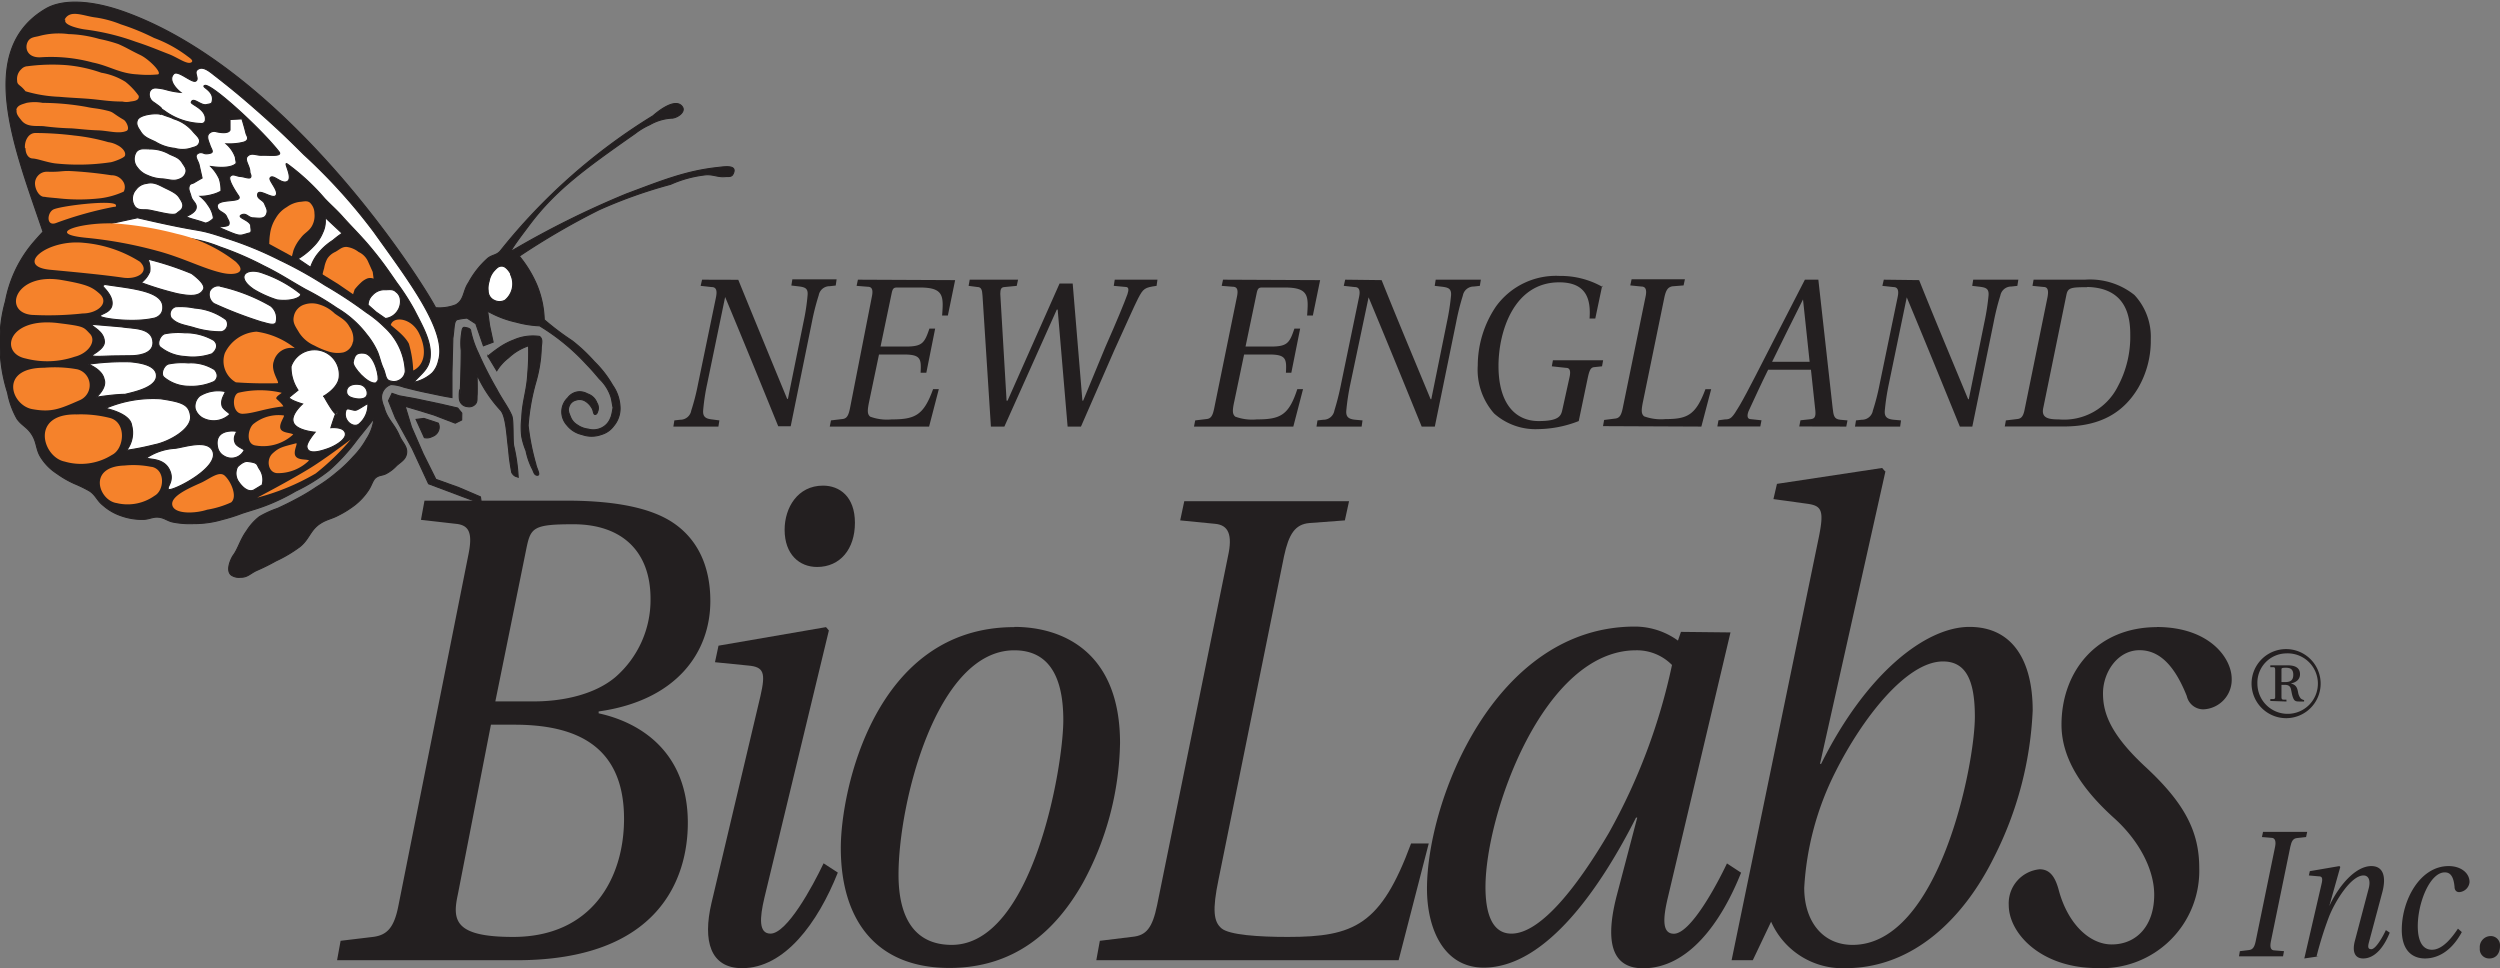 <svg id="Layer_1" data-name="Layer 1" xmlns="http://www.w3.org/2000/svg" viewBox="0 0 226.51 87.72"><rect x="0" y="0" width="226.51" height="87.72" fill="#808080" stroke="none"/><defs><style>.cls-1,.cls-3,.cls-7,.cls-8{fill:#231f20;}.cls-1,.cls-2,.cls-3,.cls-6{stroke:#231f20;stroke-miterlimit:3.86;stroke-width:0.1px;}.cls-1,.cls-5,.cls-6,.cls-7{fill-rule:evenodd;}.cls-2,.cls-6{fill:#fff;}.cls-4,.cls-5{fill:#f5822b;}</style></defs><title>neb</title><path class="cls-1" d="M3.9,21C1.42,13.65-2.33,4.6,4.15.8c1.61-.94,4.31-.75,7.25.33C26.06,6.48,38,25.1,39.47,27.88a4.1,4.1,0,0,0,1.82-.26c.79-.44.65-1.26,1.16-2A8,8,0,0,1,44.2,23.4c.4-.32.81-.27,1.14-.67A53.35,53.35,0,0,1,59.17,10.49s2-1.83,2.67-.79c.27.43-.39.93-.9,1a4.5,4.5,0,0,0-2.07.6,6.48,6.48,0,0,0-1.33.8c-4.6,3.22-7.21,5.13-9.56,8.25l-.69.92c-.4.54-1.16,1.59-.93,1.47a82.39,82.39,0,0,1,10.4-5.17c3.16-1.18,5.37-2.09,8.31-2.4.61-.07,1.82-.26,1.33.63-.14.25-.41.18-.69.2-.66.06-1-.18-1.68-.17a10.57,10.57,0,0,0-3.27.87A43.47,43.47,0,0,0,54.29,19a65.75,65.75,0,0,0-7.24,4.21,10.69,10.69,0,0,1,1.61,2.66,8.91,8.91,0,0,1,.65,3.1,24.19,24.19,0,0,0,2.53,1.91,15,15,0,0,1,2,1.88A9.74,9.74,0,0,1,55.5,34.9a3.69,3.69,0,0,1,.67,1.86,2.46,2.46,0,0,1-.57,1.83,2.11,2.11,0,0,1-1.12.78,2.57,2.57,0,0,1-1.75,0,2.39,2.39,0,0,1-1.35-.84,1.82,1.82,0,0,1-.48-1.17,1.75,1.75,0,0,1,.54-1.31,1.37,1.37,0,0,1,1.05-.56,1.53,1.53,0,0,1,.75.2,1.35,1.35,0,0,1,.84.81.86.86,0,0,1,.1.71c-.06.15-.09.33-.26.34s-.14-.37-.29-.58a1.73,1.73,0,0,0-.6-.63,1,1,0,0,0-.84-.09.88.88,0,0,0-.64.6c-.13.34,0,.58.13.91a1.45,1.45,0,0,0,.62.74,2.14,2.14,0,0,0,1,.38,1.69,1.69,0,0,0,.92,0,1.63,1.63,0,0,0,1.1-1c.19-.38.28-1.49.26-1.06s-.12-.49-.21-.8a3.89,3.89,0,0,0-1.06-1.7c-.46-.55-.73-.86-1.23-1.38a19.42,19.42,0,0,0-4.19-3.42,9.29,9.29,0,0,1-2.1-.33,9.22,9.22,0,0,1-2.61-1l.18,1.31.32,1.5-.88.33-.69-2-.79-.51a5.45,5.45,0,0,0-.81.12c-.41.05-.32.66-.48,1.71l-.08,3.1v2.27c-1-.16-1.49-.29-2.44-.48-.75-.16-1.17-.27-1.92-.46a4,4,0,0,0-1.16-.24,1.23,1.23,0,0,0-.86,1.25,2.83,2.83,0,0,0,.22.79c.28,1.11.95,1.53,1.39,2.59.27.64.78,1,.65,1.66-.11.52-.49.7-.89,1.05a3.58,3.58,0,0,1-1,.76c-.34.15-.59.11-.88.33s-.38.7-.67,1.13A5.65,5.65,0,0,1,31.81,46a8.58,8.58,0,0,1-1.14.68c-.61.33-1.05.36-1.64.74-.93.59-1,1.43-1.87,2.12A12.1,12.1,0,0,1,25,50.82a18.56,18.56,0,0,1-1.73.86c-.57.25-.84.64-1.46.62a1.24,1.24,0,0,1-.85-.19c-.55-.43,0-1.54.16-1.77.46-.61.64-1.43,1.23-2.24a4.93,4.93,0,0,1,1.16-1.29,9.15,9.15,0,0,1,1.65-.75c.68-.32,1.06-.5,1.73-.86a18.24,18.24,0,0,0,1.8-1.08,13.4,13.4,0,0,0,1.78-1.28A12.5,12.5,0,0,0,32,41.39a7.55,7.55,0,0,0,1.21-1.61,4.2,4.2,0,0,0,.67-1.85s-.9,1.14-1.49,1.86a17.48,17.48,0,0,1-2.59,2.84,15.89,15.89,0,0,1-3,1.86,18.4,18.4,0,0,1-2.31,1.15c-1,.41-1.56.54-2.56.87a15.8,15.8,0,0,1-1.77.56,9,9,0,0,1-2.63.37,7.79,7.79,0,0,1-1.87-.14c-.53-.12-.77-.39-1.3-.44s-.86.2-1.42.2a5.68,5.68,0,0,1-2-.34,4.78,4.78,0,0,1-1.57-.91c-.59-.45-.7-1-1.32-1.36a12.52,12.52,0,0,0-1.33-.64,9,9,0,0,1-1.57-.91,4.74,4.74,0,0,1-1.44-1.45c-.46-.72-.35-1.32-.8-2.05S2,38.59,1.54,37.94a7.6,7.6,0,0,1-.85-2.35A14.52,14.52,0,0,1,0,31.46,13.51,13.51,0,0,1,.5,27.27a11.44,11.44,0,0,1,2.24-4.95C3.16,21.79,3.9,21,3.9,21Z"/><path class="cls-2" d="M46.26,24.87a1.92,1.92,0,0,1-.5,2.33,1.06,1.06,0,0,1-1,0,.93.93,0,0,1-.53-.85,2,2,0,0,1,.08-.84,1.92,1.92,0,0,1,.48-1c.21-.22.36-.4.67-.4s.59.31.82.71Z"/><path class="cls-3" d="M44.21,32.26l.8,1.33a4.3,4.3,0,0,1,1.07-1.18,4.85,4.85,0,0,1,1.81-1.08,20.49,20.49,0,0,1-.07,2.48c-.08,1.61-.49,2.49-.55,4.1a6.92,6.92,0,0,0,0,1.64,6.6,6.6,0,0,0,.39,1.29,6.46,6.46,0,0,0,.53,1.57c.17.27.18.65.5.65s-.08-.62-.14-1a21.38,21.38,0,0,1-.7-3.51,19.46,19.46,0,0,1,.69-3.9,12.54,12.54,0,0,0,.5-3.06c0-.44.19-.85-.16-1.11a4.32,4.32,0,0,0-2.32.32,6.21,6.21,0,0,0-1.35.71,12.26,12.26,0,0,0-1,.76Z"/><path class="cls-1" d="M41.66,35.4c0-.36-.12.59,0,.92a.79.79,0,0,0,.69.52.75.75,0,0,0,.69-.2c.24-.24.16-.51.19-.85s0-2.78-.08-2a12.07,12.07,0,0,0,2.23,3.4c.49.6.54,2.4.7,3.51a17.34,17.34,0,0,0,.29,2.12c.28.47.57.33.58.43a15.77,15.77,0,0,0-.4-2.83c-.11-.47,0-2.31-.18-2.75-.3-.73-.86-1.44-1.36-2.39A33.61,33.61,0,0,1,43.34,32a8.91,8.91,0,0,1-.69-2c0-.25-.31-.3-.56-.34s-.24.45-.3.77a6,6,0,0,0,0,1.34c0,1.41-.12,5-.11,3.62Z"/><polygon class="cls-3" points="41.47 36.97 41.84 37.43 41.83 38.05 41.25 38.34 39.29 37.59 37.89 37.16 36.71 36.81 37.28 38.69 38.34 41.12 39.49 43.43 41.55 44.17 43.53 45.02 43.62 45.63 38.83 43.83 37.35 40.64 35.83 37.87 35.2 36.31 35.52 35.64 36.16 35.86 37.75 36.15 40.09 36.65 41.47 36.97 41.47 36.97"/><path class="cls-3" d="M37.7,38l.75,1.65a1,1,0,0,0,.71-.1.92.92,0,0,0,.62-.7.81.81,0,0,0-.07-.51l-1.3-.43L37.7,38Z"/><path class="cls-2" d="M37.44,34.65a3.59,3.59,0,0,0,1.73-.86,2.34,2.34,0,0,0,.56-1.11C40.55,30,37,25.39,33.87,21a50.93,50.93,0,0,0-6.34-7c-1.4-1.4-2.21-2.17-3.69-3.5C22.15,9,21.09,8.11,19.35,6.76c-.48-.38-1.06-.83-1.5-.41-.28.27.23.81-.12,1s-1.65-1.07-2-.64c-.54.59.33,1.42.64,1.66a7.19,7.19,0,0,1-1.27-.23,4.41,4.41,0,0,0-1-.17c-.72,0-.73.92-.23,1.26,1.25.86.42.43,1,.79a5.89,5.89,0,0,0,3.35,1.17.34.34,0,0,0,.38-.26c.16-1.05-1.34-1.46-1.27-1.67.17-.51.85.33,1.37.22.2-.05.45-.06.49-.18.37-1.08-1.07-1.42-.63-1.56.6-.18,5.09,3.93,6.71,6,.4.5-1,.29-1.6.33-.48,0-.88-.26-1.23.07s.19.86.2,1.42c0,.19.16.32.07.5s-.57-.05-.93-.07-.69-.3-.93,0,.63,1.56.76,1.75c.49.71-2.05.16-1.92,1,.08.48.67.46.85.91.1.26.29.43.2.69s-1.2.14-.78.32c2,.86,1.65.7,2.64.45.25-.06.12-.38.12-.63,0-.52-1.32-.76-.86-1s.63.25,1.06.26,1,.15,1.2-.27,0-.63-.14-1-.68-.43-.64-.84c.07-.64,1.36.48,1.66.08s-.66-1.34-.53-1.58c.25-.44,1.07.65,1.59.29s-.49-1.9,0-1.54A20,20,0,0,1,29.42,18c.65.68,1.06,1,1.69,1.72,1.1,1.21,1.78,1.84,2.8,3.11.85,1.05,1.28,1.69,2.05,2.8a21,21,0,0,1,1.58,2.46c.81,1.58,1.59,2.91,1.43,4.33-.12,1.06-.83,1.45-1.53,2.27Z"/><path class="cls-2" d="M13.55,13.49c-.48,0-.89-.1-1.2.27a1.2,1.2,0,0,0,.1,1.43,2,2,0,0,0,.92.7,3.49,3.49,0,0,0,1.39.32c.6.06,1,.25,1.54,0a.88.88,0,0,0,.54-.59c.08-.36-.14-.57-.33-.88-.29-.46-.66-.55-1.14-.77a3.49,3.49,0,0,0-1.82-.47Z"/><path class="cls-2" d="M14.55,10.36c-.37-.14-1.86,0-2.09.5-.16.37,0,.65.24,1,.33.59.8.71,1.39,1a4.09,4.09,0,0,0,1.73.58,2.61,2.61,0,0,0,1.44,0c.32-.12.61-.12.76-.42.24-.45-.26-.76-.57-1.15a3.65,3.65,0,0,0-1.7-1.1c-.45-.22-.43-.15-1.2-.46Z"/><path class="cls-2" d="M13.27,16.62a1.37,1.37,0,0,0-.95.55,1.24,1.24,0,0,0-.09,1.56c.36.41.82.2,1.38.32,1.17.24,2.14.52,2.41.28s.46-.29.53-.59-.13-.57-.33-.88-.65-.54-1.13-.77c-.66-.31-1.11-.65-1.82-.47Z"/><path class="cls-2" d="M20.8,10.83l1.12-.06s.24.78.36,1.29c.06.23.23.39.12.6s-.4.24-.68.3a5.6,5.6,0,0,1-1.23.07,2.84,2.84,0,0,1,.84,1.23c0,.24.15.52,0,.61-.65.5-2.24.21-2.24.21a3.75,3.75,0,0,1,.78,1.12,3.26,3.26,0,0,1,.15,1.12,3.1,3.1,0,0,1-.78.31,4.14,4.14,0,0,1-1.11.16,3.21,3.21,0,0,1,.74.82,2.48,2.48,0,0,1,.47,1.17c-.23.26-.63.47-.77.42-.81-.3-1.3-.35-1.72-.58,0,0,.82-.3.92-.75s-.35-.63-.46-1.07-.29-.64-.14-1c.07-.18.27-.15.44-.26s.7-.41.7-.41l-.27-1.2c-.09-.39-.46-.77-.14-1s.58,0,.72,0a1.19,1.19,0,0,0,.5-.07c.26-.1,0-.39-.1-.71s-.4-.85,0-1.12a.64.64,0,0,1,.6-.09c1.17.25,1.22-.17,1.22-.17l0-.92Z"/><path class="cls-2" d="M33.35,27.6a1.25,1.25,0,0,1,.4-.87,1.46,1.46,0,0,1,1.17-.48c.37,0,.67-.08.95.18a1,1,0,0,1,.41.76,1.54,1.54,0,0,1-.27,1,1.52,1.52,0,0,1-1.09.67l-.86-.6-.71-.63Z"/><path class="cls-2" d="M27,23.45l1.14.77a4,4,0,0,1,.57-1.11,5.67,5.67,0,0,1,1.46-1.34,8.24,8.24,0,0,1,.83-.63L29.46,19.7a2.49,2.49,0,0,1-.22,1.37,3.69,3.69,0,0,1-.85,1.26A6.57,6.57,0,0,1,27,23.45Z"/><path class="cls-4" d="M24.34,22.07l2.11,1.15.14-.54a3.76,3.76,0,0,1,.66-1.12c.33-.46.71-.57,1-1.06a1.91,1.91,0,0,0,.24-1.17,1.33,1.33,0,0,0-.33-.88c-.26-.33-.63-.18-1-.16a2.52,2.52,0,0,0-1.17.47,2.7,2.7,0,0,0-1,1,3.48,3.48,0,0,0-.52,1.41,6,6,0,0,0-.07.94Z"/><path class="cls-5" d="M29.26,24.88l1.36.84,1.37.94.14-.43a5,5,0,0,1,.54-.59,1.82,1.82,0,0,1,.56-.39.79.79,0,0,1,.62,0l-.08-.61-.45-1a1.72,1.72,0,0,0-.83-.81,2.22,2.22,0,0,0-1.1-.46c-.42,0-.61.23-1,.45a1.68,1.68,0,0,0-.73.61,2.71,2.71,0,0,0-.29.87,5.18,5.18,0,0,0-.14.53Z"/><path class="cls-2" d="M10.16,27.46c0-.77-.82-1.43-.83-1.53s.18-.18.28-.14c2.27.35,5.18.56,5.14,2.06a1,1,0,0,1-.13.53,1.08,1.08,0,0,1-.76.47c-1.85.41-4.73,0-4.77-.21s1.09-.3,1.07-1.18Z"/><path class="cls-2" d="M8.27,29.38l2.71.23c.95.18,2.87,0,2.88,1.45,0,1.08-1.5,1.18-2.1,1.17-2.79,0-2.82.14-3.46,0-.15,0,1.21-.58,1.16-1.29C9.4,30,8.41,29.67,8.27,29.38Z"/><path class="cls-2" d="M8,33a22.45,22.45,0,0,1,3.78-.22c1.14.1,2.24.36,2.38,1.11.21,1.16-1.89,1.61-2.84,1.84-1,0-2.59.26-2.59.26s1-.86.7-1.64C9.25,33.46,8,33,8,33Z"/><path class="cls-2" d="M9.55,37a10.94,10.94,0,0,1,5-.87c2,.3,2.57.53,2.71,1.54.17,1.21-2,2.39-3.28,2.63a23.58,23.58,0,0,1-2.51.5,2.58,2.58,0,0,0,.45-2.28C11.77,37.43,9.55,37,9.55,37Z"/><path class="cls-2" d="M13.36,41.43a5.22,5.22,0,0,1,2.51-.81c.82-.1,2.86-.82,3.38.19.78,1.54-3.6,3.7-3.94,3.54s.61-.73,0-1.86-2.14-.77-2-1.06Z"/><path class="cls-6" d="M13.41,23.5a2,2,0,0,1,.16,1.11,2.31,2.31,0,0,1-.78,1,28.42,28.42,0,0,0,3.28,1c1.06.21,2,.31,2.36-.38.21-.39-.46-1-1.07-1.45a27.61,27.61,0,0,0-3.95-1.3Z"/><path class="cls-2" d="M19.94,25.93a16.2,16.2,0,0,1,4.57,1.78A1.41,1.41,0,0,1,25,29.24c-.19.32-.94,0-1.3-.07a36.73,36.73,0,0,1-4.31-1.66A1,1,0,0,1,19,26.38a.86.86,0,0,1,1-.45Z"/><path class="cls-2" d="M20.41,28.91a5.45,5.45,0,0,0-2.77-1,6.46,6.46,0,0,0-1.72-.12.69.69,0,0,0-.42,1c.5.6,1.24.65,2.08.9a8.14,8.14,0,0,0,2.48.37.7.7,0,0,0,.35-1.18Z"/><path class="cls-2" d="M19.38,30.84a5.13,5.13,0,0,0-2.66-.69,6.4,6.4,0,0,0-1.79.09c-.42.12-.74.91-.42,1.2a3.89,3.89,0,0,0,2.25.86,5.24,5.24,0,0,0,2.44-.24c.33-.25.67-.76.18-1.22Z"/><path class="cls-2" d="M19.34,33.43a4,4,0,0,0-2.29-.55,6.34,6.34,0,0,0-1.79.1c-.42.12-.74.9-.41,1.2A3.59,3.59,0,0,0,17.1,35a5,5,0,0,0,2.3-.43c.33-.25.43-.72-.06-1.18Z"/><path class="cls-2" d="M20.35,35.46a3.18,3.18,0,0,0-2.26.42,1.24,1.24,0,0,0-.4,1.19,1.48,1.48,0,0,0,.63.78,2.12,2.12,0,0,0,2.48-.29c.1-.11-.57-.41-.68-.78-.2-.7.45-1.26.23-1.32Z"/><path class="cls-2" d="M21.37,39.07c-.61-.08-2,0-1.64,1.52a1.16,1.16,0,0,0,.57.73,1.28,1.28,0,0,0,1.81-.5c.09-.12-.62-.31-.79-.66-.3-.66.28-1.06.05-1.09Z"/><path class="cls-6" d="M21.52,42.3s.51-.54.91-.49c1,.12.8.26,1.07.67a1.7,1.7,0,0,1,.25,1.46l-.66.4c-.48.34-1.05-.09-1.43-.63h0a1.33,1.33,0,0,1-.14-1.41Z"/><path class="cls-6" d="M29.32,35.9s1.29-.7,1.41-1.7a2.25,2.25,0,0,0-4.36-1A3.7,3.7,0,0,0,27,35.35L26.2,36c0,.25,1.21.6,1.21.6s-1,.87-.86,1.56c.14.86,2,1,2,1s-.8.93-.74,1.34c.1.74,1.22.39,1.92.14s2-1,1.42-1.64c-.33-.33-1.17-.25-1.17-.25s.6-1.95.58-1.37c0,.77-1.24-1.52-1.24-1.52Z"/><path class="cls-2" d="M34.22,34.49C34.41,34.36,34,32.14,33,32c-.68-.07-.87.14-1,.81-.09.43,1.31,2,2,1.89.13,0,.15-.16.27-.24Z"/><path class="cls-2" d="M33.26,35.75a.8.8,0,0,0-.74-.92c-.48-.07-1.06.08-1.11.57s.37.63.77.71,1,.07,1.08-.36Z"/><path class="cls-2" d="M33.33,36.57a2.26,2.26,0,0,1-.82,1.86c-.51.39-1.49-.35-1.16-1.27.1-.28.64.08.92,0s1.06-.66,1.06-.56Z"/><path class="cls-2" d="M23,26.23c-1.76-1.19-.65-2.07.88-1.46a11.2,11.2,0,0,1,3.35,1.85c.15.34-.92.73-2.14.55A9.9,9.9,0,0,1,23,26.23Z"/><path class="cls-4" d="M12.67,23.71A11.38,11.38,0,0,0,7.59,22c-3.35-.35-6.29,2.12-3.06,2.44,2,.19,4.65.43,6.64.72,1.3.18,2.45-.55,1.5-1.45Z"/><path class="cls-4" d="M9,26.59c-.66-.58-1.1-.82-3.42-1.22-4.23-.72-5.36,2.92-2.7,3.16a28.6,28.6,0,0,0,4.62-.13c1.31,0,2.48-.94,1.5-1.81Z"/><path class="cls-4" d="M8.13,30.22c-.58-.6-.48-.65-2.81-.94-4.62-.59-5.39,2.71-3,3.2a7.76,7.76,0,0,0,4.45-.16c1.29-.32,2-1.46,1.36-2.1Z"/><path class="cls-4" d="M7,33.46a11.53,11.53,0,0,0-3-.14c-4.12,0-3,3.41-1.07,3.75,1.72.31,2.45,0,4.27-.8A1.48,1.48,0,0,0,7,33.46Z"/><path class="cls-4" d="M10,37.88a10.67,10.67,0,0,0-3.06-.33c-4.23-.09-3.09,3.87-1.08,4.27a5.27,5.27,0,0,0,4.28-.6c1.13-.55,1.34-2.91-.14-3.34Z"/><path class="cls-4" d="M13.71,42.3a8.2,8.2,0,0,0-2.45-.12c-3.37.11-2.3,3.17-.69,3.4A4.21,4.21,0,0,0,14,44.92c.89-.48,1-2.35-.24-2.62Z"/><path class="cls-4" d="M20.34,43.08c-.51-.42-1.34.3-2.12.66C17,44.28,15.4,45,15.62,45.8s2.06.74,3.15.38a8.53,8.53,0,0,0,2.17-.66c.6-.5,0-1.91-.6-2.44Z"/><path class="cls-4" d="M26.7,31.53a7.2,7.2,0,0,0-3.46-1.48A3.42,3.42,0,0,0,20.37,32a2.21,2.21,0,0,0,1,2.64c1.33.1,2.85.11,3.77.08.28,0-.67-1.09-.33-2a1.63,1.63,0,0,1,1.85-1.18Z"/><path class="cls-4" d="M25.69,36.82C24,37,23,37.46,22,37.49s-1-1.75-.37-1.91a8.53,8.53,0,0,1,3.86,0c.17,0-.62.36-.43.57,0,0,.58.49.61.69Z"/><path class="cls-4" d="M26.56,39.37a4,4,0,0,1-3.36,1c-1-.1-.72-1.64-.18-2a3.62,3.62,0,0,1,2.68-.73c.17,0-.42.71-.3,1.16s.93.39,1.16.56Z"/><path class="cls-4" d="M28,41.72a4,4,0,0,1-2.84,1.15c-.87,0-1.08-1.22-.46-1.79s.95-.6,2.14-.92c.16,0-.31.78-.06,1.17s1,.25,1.22.39Z"/><path class="cls-5" d="M31.78,39.82s-2.18,1.66-3.66,2.58c-1.83,1.13-4.82,2.69-4.82,2.69a20.91,20.91,0,0,0,5.3-2.19,21.69,21.69,0,0,0,3.18-3.08Z"/><path class="cls-4" d="M32,30.93a1.85,1.85,0,0,0-.33-1.31c-.33-.62-.77-.8-1.34-1.21a3.41,3.41,0,0,0-1.43-.83,2.16,2.16,0,0,0-1.28,0,1.4,1.4,0,0,0-1,1.1c-.13.59.19.95.49,1.47a3.14,3.14,0,0,0,1.38,1.16,7.31,7.31,0,0,0,1.35.56,2.66,2.66,0,0,0,1.27.06,1.2,1.2,0,0,0,.86-.95Z"/><path class="cls-4" d="M10.51,18.61c0-.57-5.15.05-5.71.39s-.6,1.57.32,1.19a33.3,33.3,0,0,1,5.2-1.45c.14,0,.2,0,.19-.13Z"/><path class="cls-4" d="M5.93,1.79c-.23.48,1.24.81,1.77.88a21.16,21.16,0,0,1,4.59,1.11c1.2.39,1.86.68,3,1.12.8.3,1.69,1,2.06.74.22-.15-.16-.39-.39-.56a11.8,11.8,0,0,0-3-1.64,21.11,21.11,0,0,0-3-1.23,10,10,0,0,0-2.25-.62c-1.11-.12-2.38-.79-2.86.2Z"/><path class="cls-4" d="M6.22,3.09a6.8,6.8,0,0,0-2.66.17c-.4.11-.75.09-1,.44-.39.62-.09,1.56,1.13,1.49a14.41,14.41,0,0,1,4.7.47c1.56.32,2.43,1,4.07,1.08a9.53,9.53,0,0,0,1.86,0c.39-.16-.83-1.37-1.58-1.74-1-.48-1.19-.64-2-1A13.35,13.35,0,0,0,9,3.53a11.12,11.12,0,0,0-2.74-.44Z"/><path class="cls-4" d="M2.5,6A17.33,17.33,0,0,1,6,5.9a12.91,12.91,0,0,1,3.18.69,6,6,0,0,1,2.18.82,6.16,6.16,0,0,1,1.21,1.28c.06.45-.48.47-.75.51a1.61,1.61,0,0,1-.73,0c-1.26,0-2-.17-3.23-.26-1-.07-1.6-.09-2.49-.17a12.38,12.38,0,0,1-3.06-.5c-.5-.65-.76-.52-.76-1a1.19,1.19,0,0,1,.38-1A.81.81,0,0,1,2.5,6Z"/><path class="cls-4" d="M1.51,9.93c-.07.41.18.65.45,1,.55.66,1.46.42,2.13.52a23.88,23.88,0,0,0,2.4.18c.93.07,1.46.15,2.39.18s1.9.35,2.58.05c.33-.15,0-.84-.24-1-1-.58-.92-.69-1.45-.82-1-.25-1.23-.2-1.91-.35a23.15,23.15,0,0,0-4-.37,3.93,3.93,0,0,0-1.45,0c-.42.14-.85.21-.94.65Z"/><path class="cls-4" d="M2.31,13.42c0,.45.21.92.65.94s1.22.33,2,.44a19.74,19.74,0,0,0,5-.09c.21,0,1.29-.39,1.36-.6.14-.42-.43-.84-.65-.94a2.36,2.36,0,0,0-.86-.29,17.73,17.73,0,0,0-3.07-.6,29.54,29.54,0,0,0-3.53-.23c-.65,0-1,.73-.95,1.37Z"/><path class="cls-4" d="M3.17,16.6c0,.57.38,1.2.79,1.23s-.25,0,1.26.13a17,17,0,0,0,3.91,0,7.28,7.28,0,0,0,2.08-.6.9.9,0,0,0,0-.82,1.23,1.23,0,0,0-1.12-.66,36.77,36.77,0,0,0-3.87-.39c-.75,0-.78.1-1.94.07A1.07,1.07,0,0,0,3.17,16.6Z"/><path class="cls-4" d="M35.41,29.43c0,.09,1.23.89,1.64,1.72a10.17,10.17,0,0,1,.39,2.42c1.06-.51,1.28-1.88.5-3.42-.69-1.34-2.28-1.53-2.53-.72Z"/><path class="cls-2" d="M12.29,22.12a10.62,10.62,0,0,1,4.24-.6,12.72,12.72,0,0,1,3.42.86,28.72,28.72,0,0,1,3.95,1.71c1.53.75,2.32,1.31,3.8,2.14a24.76,24.76,0,0,1,2.81,1.67,9.33,9.33,0,0,1,2.71,2.4,7,7,0,0,1,1,1.62c.22.57.26.92.51,1.47s.17,1.06.68,1.14a1,1,0,0,0,.81-.11,1,1,0,0,0,.5-.79,5.76,5.76,0,0,0-1.89-4,10.45,10.45,0,0,0-1.63-1.32,38.89,38.89,0,0,0-3.74-2.46,37.22,37.22,0,0,0-4.14-2.3,32.15,32.15,0,0,0-4.91-2c-3-1-1.5-.31-7.95-1.82l-3.56.77a10.2,10.2,0,0,0,3.44,1.57Z"/><path class="cls-4" d="M21.43,23.77A13.58,13.58,0,0,0,16,21.18a30.68,30.68,0,0,0-5.27-.91c-3.11-.24-7,.89-2.86,1.28a38.51,38.51,0,0,1,6.34,1.17c2.35.62,4.2,1.62,5.9,2,1.27.29,2.25-.06,1.3-.95Z"/><path class="cls-7" d="M44.88,63.55l2.83-13.94c.38-1.81.65-2.11,4.23-2.11,4.49,0,7,2.53,7,6.74a9.26,9.26,0,0,1-3.16,7.09c-1.76,1.5-4.54,2.22-7.43,2.22Zm1.71,2.11c5.3,0,9.95,1.68,9.95,8.53,0,5.35-2.89,10.7-10.06,10.7-5.29,0-5.51-1.5-5-3.84l3-15.39ZM30.54,87H46.81c12.94,0,15.51-7.46,15.51-12.45,0-6.31-4.17-9.07-8.08-9.92l0-.17c7.12-1,10.12-5.41,10.12-10,0-3.13-1.13-5.59-3.38-7.1s-5.83-2-9.68-2H38.46l-.32,1.74,3.16.36c1.23.12,1.55.85,1.12,2.89L36.11,82c-.38,2-1,2.7-2.25,2.88l-3,.36L30.54,87Z"/><path class="cls-7" d="M65.1,58.5,64.78,60l3,.3c1.44.12,1.6.66,1.12,2.76L64.46,81.83c-.8,3.42-.11,5.89,2.78,5.89,3.85,0,6.85-4.09,8.67-8.66l-1.29-.84c-1,2.11-3.32,6.37-4.81,6.37-1.07,0-1-1.38-.54-3.3L75.1,57.12l-.26-.3L65.1,58.5ZM74.57,44c-2.3,0-3.48,2-3.48,4,0,2.23,1.34,3.37,2.94,3.37,2.09,0,3.43-1.62,3.43-4S76.07,44,74.57,44Z"/><path class="cls-7" d="M91.9,58.92c3.26,0,4.44,2.59,4.44,6.32,0,4.27-2.78,20.37-10.11,20.37-3.1,0-4.82-2.1-4.82-6.37,0-6.49,3.43-20.32,10.49-20.32Zm0-2.1c-12.67,0-15.72,14.85-15.72,20,0,6.43,3.1,10.88,9.84,10.88,5.83,0,9.57-3.25,12.09-7.7a27.44,27.44,0,0,0,3.37-12.68c0-8.29-5.24-10.52-9.58-10.52Z"/><path class="cls-8" d="M126.72,87l2.73-10.58h-1.6c-2.73,7.39-5.14,8.47-11.18,8.47-2.63,0-5.3-.18-6-.78s-.85-1.62-.26-4.45l5.93-29.27c.43-2,1-2.89,2.3-3l3.21-.24.38-1.74H107.3l-.37,1.74,3.16.31c1.22.11,1.6,1,1.17,2.94L104.84,82c-.43,2.1-1,2.76-2.24,2.88l-2.95.36L99.33,87Z"/><path class="cls-7" d="M151.49,60.25a54.1,54.1,0,0,1-5.72,15.21c-3,5.11-6.26,9.13-8.83,9.13-1.76,0-2.35-1.86-2.35-4.21,0-6.61,5.24-21.46,13.64-21.46a4.47,4.47,0,0,1,3.26,1.33Zm.81-3-.27.79a6.68,6.68,0,0,0-3.9-1.27c-12.74,0-18.84,15.81-18.84,23.75,0,3.6,1.5,7.15,5.14,7.15,5.72,0,10.7-7.46,13.8-13.59h.11L146.52,81c-1.13,4.26-.54,6.73,2.35,6.73,4.07,0,7.06-4.09,8.88-8.66l-1.28-.84c-1,2.11-3.32,6.37-4.81,6.37-1.08,0-1-1.38-.54-3.3l5.67-24Z"/><path class="cls-7" d="M178.93,64.94c0,4.32-3.22,20.67-11.08,20.67-2.73,0-4.38-2.16-4.38-5.17a26.56,26.56,0,0,1,2.83-10.51c2.41-4.81,6.42-10,9.74-10,2,0,2.89,1.56,2.89,5ZM170.79,42.7l-.26-.3L161,43.84l-.32,1.38,3.05.42c1.33.18,1.55.6,1.07,3L156.89,87h1.92l1.66-3.49a7.07,7.07,0,0,0,6.74,4.21c6.26,0,10.8-4.69,13.43-10a32.47,32.47,0,0,0,3.53-13.35c0-4.44-1.77-7.57-5.73-7.57S169.08,61,165,69.21h-.1l5.93-26.51Z"/><path class="cls-8" d="M195.44,56.82c-5.45,0-8.66,4-8.66,8.84,0,3.12,1.93,5.89,4.71,8.41,2.3,2.05,3.69,4.69,3.69,7,0,2.82-1.61,4.5-3.85,4.5-2,0-4-1.86-4.82-5-.32-1.15-.8-1.81-1.71-1.81A3.1,3.1,0,0,0,182,82c0,2.58,2.94,5.71,8,5.71a8.82,8.82,0,0,0,9.26-9.08c0-3.3-1.34-5.89-4.92-9.19-3.22-3-3.8-4.93-3.8-6.62,0-1.92,1.33-3.91,3.31-3.91,1.77,0,3.16,1.33,4.28,4.15a1.54,1.54,0,0,0,1.5,1.21,2.68,2.68,0,0,0,2.57-2.77c0-1.86-2-4.69-6.8-4.69Z"/><path class="cls-7" d="M207.16,63.56v-.17l-.26,0c-.16,0-.19-.09-.19-.24V62.05H207c.27,0,.43.07.52.25s.1.54.23.89.26.37.63.37h.38v-.13a.76.76,0,0,1-.3-.14,1.18,1.18,0,0,1-.24-.54c-.07-.39-.15-.7-.67-.83v0c.48-.08.84-.35.84-.83s-.29-.81-1.13-.81H205.7v.17l.27,0c.15,0,.17.1.17.26v2.39c0,.15,0,.23-.17.24l-.27,0v.17Zm-.45-2.88c0-.13,0-.18.39-.18s.68.11.68.64-.3.66-.75.66h-.32V60.68Zm.42,4.39A3.13,3.13,0,1,0,204,61.94a3.14,3.14,0,0,0,3.16,3.13Zm0-5.87a2.74,2.74,0,1,1-2.6,2.74,2.65,2.65,0,0,1,2.6-2.74Z"/><path class="cls-8" d="M63.61,25.34l-.13.56,1,.11c.4,0,.52.29.39.93l-1.63,7.88a20.52,20.52,0,0,1-.61,2.38,1,1,0,0,1-1,.83l-.53.06-.09.56h4.08l.09-.56L64.5,38c-.55-.06-.84-.23-.79-.83a19,19,0,0,1,.36-2.38l1.63-7.88h0c1.63,3.9,3.22,7.8,4.81,11.71h1.13l1.93-9.48a21.33,21.33,0,0,1,.61-2.39,1,1,0,0,1,1-.82l.54-.06.08-.56H71.79l-.09.56.68.08c.55.07.85.17.79.8a18.89,18.89,0,0,1-.36,2.39l-1.42,7h-.07q-2.23-5.4-4.43-10.79Z"/><path class="cls-7" d="M77.73,25.34l-.12.56,1,.08c.4,0,.52.27.38.92L77,37.05c-.14.65-.3.89-.71.92l-1,.12-.11.56h9l.88-3.39h-.52C83.69,37.63,82.91,38,80.78,38a4.42,4.42,0,0,1-1.94-.25c-.26-.23-.27-.52-.08-1.42l.88-4.21h2.27c1.52,0,1.57.4,1.5,1.65h.52l.8-4h-.52c-.45,1.32-.64,1.63-2.17,1.63H79.78l1-4.79c.09-.46.19-.56.49-.56h2.09c2.18,0,2.13.81,2,2.54h.52l.66-3.21Z"/><path class="cls-8" d="M87.86,25.34l-.1.56.76.1c.38,0,.47.23.5.8l.76,11.85H91l4.75-10.6h.08l.9,10.6h1.21l3-6.87c1-2.19,1.86-4.13,2.17-4.73.48-.92.6-1,1.68-1.15l.08-.56H101l-.09.56L102,26c.27,0,.29.25.15.66-.28.77-.92,2.34-2,4.78L98.14,36.3h-.07l-.88-10.61H96L91.29,36.3H91.2l-.57-9.67c0-.44.09-.6.36-.62l1.13-.11.12-.56Z"/><path class="cls-7" d="M110.81,25.34l-.12.56,1,.08c.4,0,.52.27.38.92L110,37.05c-.14.65-.3.89-.71.92l-1,.12-.11.56h9l.88-3.39h-.52C116.77,37.63,116,38,113.86,38a4.42,4.42,0,0,1-1.94-.25c-.26-.23-.28-.52-.08-1.42l.88-4.21H115c1.53,0,1.58.4,1.51,1.65H117l.8-4h-.52c-.45,1.32-.64,1.63-2.17,1.63h-2.26l1-4.79c.09-.46.19-.56.49-.56h2.09c2.18,0,2.13.81,2,2.54h.52l.66-3.21Z"/><path class="cls-8" d="M121.88,25.34l-.13.56,1,.11c.39,0,.52.29.38.93l-1.63,7.88a23.15,23.15,0,0,1-.6,2.38,1,1,0,0,1-1,.83l-.53.06-.09.56h4.09l.08-.56-.67-.06c-.56-.06-.85-.23-.8-.83a21.13,21.13,0,0,1,.36-2.38L124,26.94h0c1.63,3.9,3.22,7.8,4.81,11.71H130l1.94-9.48a21.62,21.62,0,0,1,.6-2.39,1,1,0,0,1,1-.82l.54-.06.09-.56h-4.09l-.09.56.68.08c.55.07.85.17.8.8a21.33,21.33,0,0,1-.37,2.39l-1.42,7h-.06c-1.49-3.6-3-7.19-4.44-10.79Z"/><path class="cls-8" d="M145.2,26a7.67,7.67,0,0,0-3.88-1,6.71,6.71,0,0,0-5.78,2.77,9.59,9.59,0,0,0-1.65,5.35,6,6,0,0,0,1.48,4.34,5.63,5.63,0,0,0,4,1.42,10.33,10.33,0,0,0,3.67-.73l.81-3.88c.14-.65.24-.94.54-1l.76-.08.1-.55h-4.55l-.1.55,1.3.14c.32,0,.45.25.29.92l-.64,2.9c-.12.56-.35,1-2.15,1-2.09,0-3.63-1.56-3.63-5,0-3.07,1.37-7.57,5.5-7.57,2.54,0,2.87,1.63,2.75,3.28h.52l.63-3Z"/><path class="cls-7" d="M154.15,38.65l.89-3.39h-.52c-.88,2.37-1.66,2.71-3.62,2.71a4.42,4.42,0,0,1-1.94-.25c-.26-.23-.27-.52-.08-1.42l1.92-9.36c.14-.64.31-.93.74-1l1-.08.12-.56h-4.83l-.12.56,1,.1c.4,0,.52.3.38.94l-2.07,10.11c-.14.67-.32.89-.73.92l-.95.12-.1.56Z"/><path class="cls-7" d="M167.28,38.65l.11-.56-.66-.06c-.54-.06-.61-.33-.69-1.11l-1.29-11.58h-1.22L160.62,31c-.88,1.71-2.32,4.58-3,5.73S156.81,38,156.28,38l-.58.08-.1.56h3.89l.11-.56-.95-.1c-.35,0-.38-.3-.23-.71.57-1.23,1.14-2.48,1.78-3.77h3.88l.4,3.73c.05.56-.09.71-.43.75l-.92.1-.11.56ZM164,32.78h-3.44c.92-1.9,1.87-3.78,2.8-5.65h0l.6,5.65Z"/><path class="cls-8" d="M170.68,25.34l-.13.56,1,.11c.39,0,.52.29.38.93l-1.63,7.88a20.52,20.52,0,0,1-.61,2.38,1,1,0,0,1-1,.83l-.53.06-.09.56h4.09l.08-.56-.67-.06c-.56-.06-.85-.23-.8-.83a21.13,21.13,0,0,1,.36-2.38l1.63-7.88h0c1.63,3.9,3.22,7.8,4.81,11.71h1.13l1.94-9.48a21.62,21.62,0,0,1,.6-2.39,1,1,0,0,1,1-.82l.54-.06.09-.56h-4.09l-.09.56.68.08c.56.07.85.17.8.8a21.33,21.33,0,0,1-.37,2.39l-1.42,7h-.06c-1.49-3.6-3-7.19-4.44-10.79Z"/><path class="cls-7" d="M189.1,26c3.6.08,3.91,2.77,3.91,4.31A9.51,9.51,0,0,1,191.89,35a5.45,5.45,0,0,1-5.35,3c-.95,0-1.59-.13-1.42-1l2.1-10.26c.13-.66.37-.72,1.88-.72Zm-7.42,12.64H187c3.46,0,5.47-1.39,6.72-3.48a8.52,8.52,0,0,0,1.15-4.43,5.56,5.56,0,0,0-1.48-4,6.43,6.43,0,0,0-4.49-1.39h-4.65l-.1.56,1,.1c.39,0,.48.3.36.94l-2.06,10.11c-.12.64-.29.89-.71.92l-1,.12-.1.56Z"/><path class="cls-8" d="M206.85,86.65l.09-.47-.86-.07c-.36,0-.43-.31-.33-.81l1.76-8.57c.11-.51.25-.77.62-.8l.81-.09.1-.47h-4l-.1.47.86.07c.34,0,.43.33.33.82l-1.76,8.57c-.11.52-.27.75-.62.78l-.81.1-.08.47Z"/><path class="cls-8" d="M209.89,86.65A32.62,32.62,0,0,1,211,83.1c.54-1.4,2-3.78,3.14-3.78.51,0,.64.52.48,1.15l-1.26,4.78c-.24.91-.05,1.59.75,1.59,1.1,0,1.92-1.1,2.41-2.34l-.35-.23c-.26.57-.91,1.73-1.32,1.73s-.28-.38-.14-.9l1.14-4.27c.34-1.28.16-2.36-1-2.36-1.41,0-2.93,1.73-3.81,3.63h0l1-3.55-.08-.08-2.68.46-.09.39.91.08c.35,0,.35.26.22.78l-1.54,6.66,1.29-.19Z"/><path class="cls-8" d="M222.7,84.14c-.5.75-1.37,1.91-2.35,1.91s-1.29-1-1.29-2.14c0-2.12,1.1-4.87,2.45-4.87.47,0,.79.32.88,1.3,0,.3.16.49.42.49a1,1,0,0,0,.94-.91c0-.83-.79-1.45-1.89-1.45-2.61,0-4.25,3.1-4.25,5.77,0,2,1.07,2.6,2.1,2.6s2.33-.52,3.34-2.39l-.35-.31Z"/><path class="cls-8" d="M225.56,86.84c.57,0,.95-.44.95-1.12a.84.84,0,0,0-.83-.91,1,1,0,0,0-1,1.1.84.84,0,0,0,.84.93Z"/></svg>
